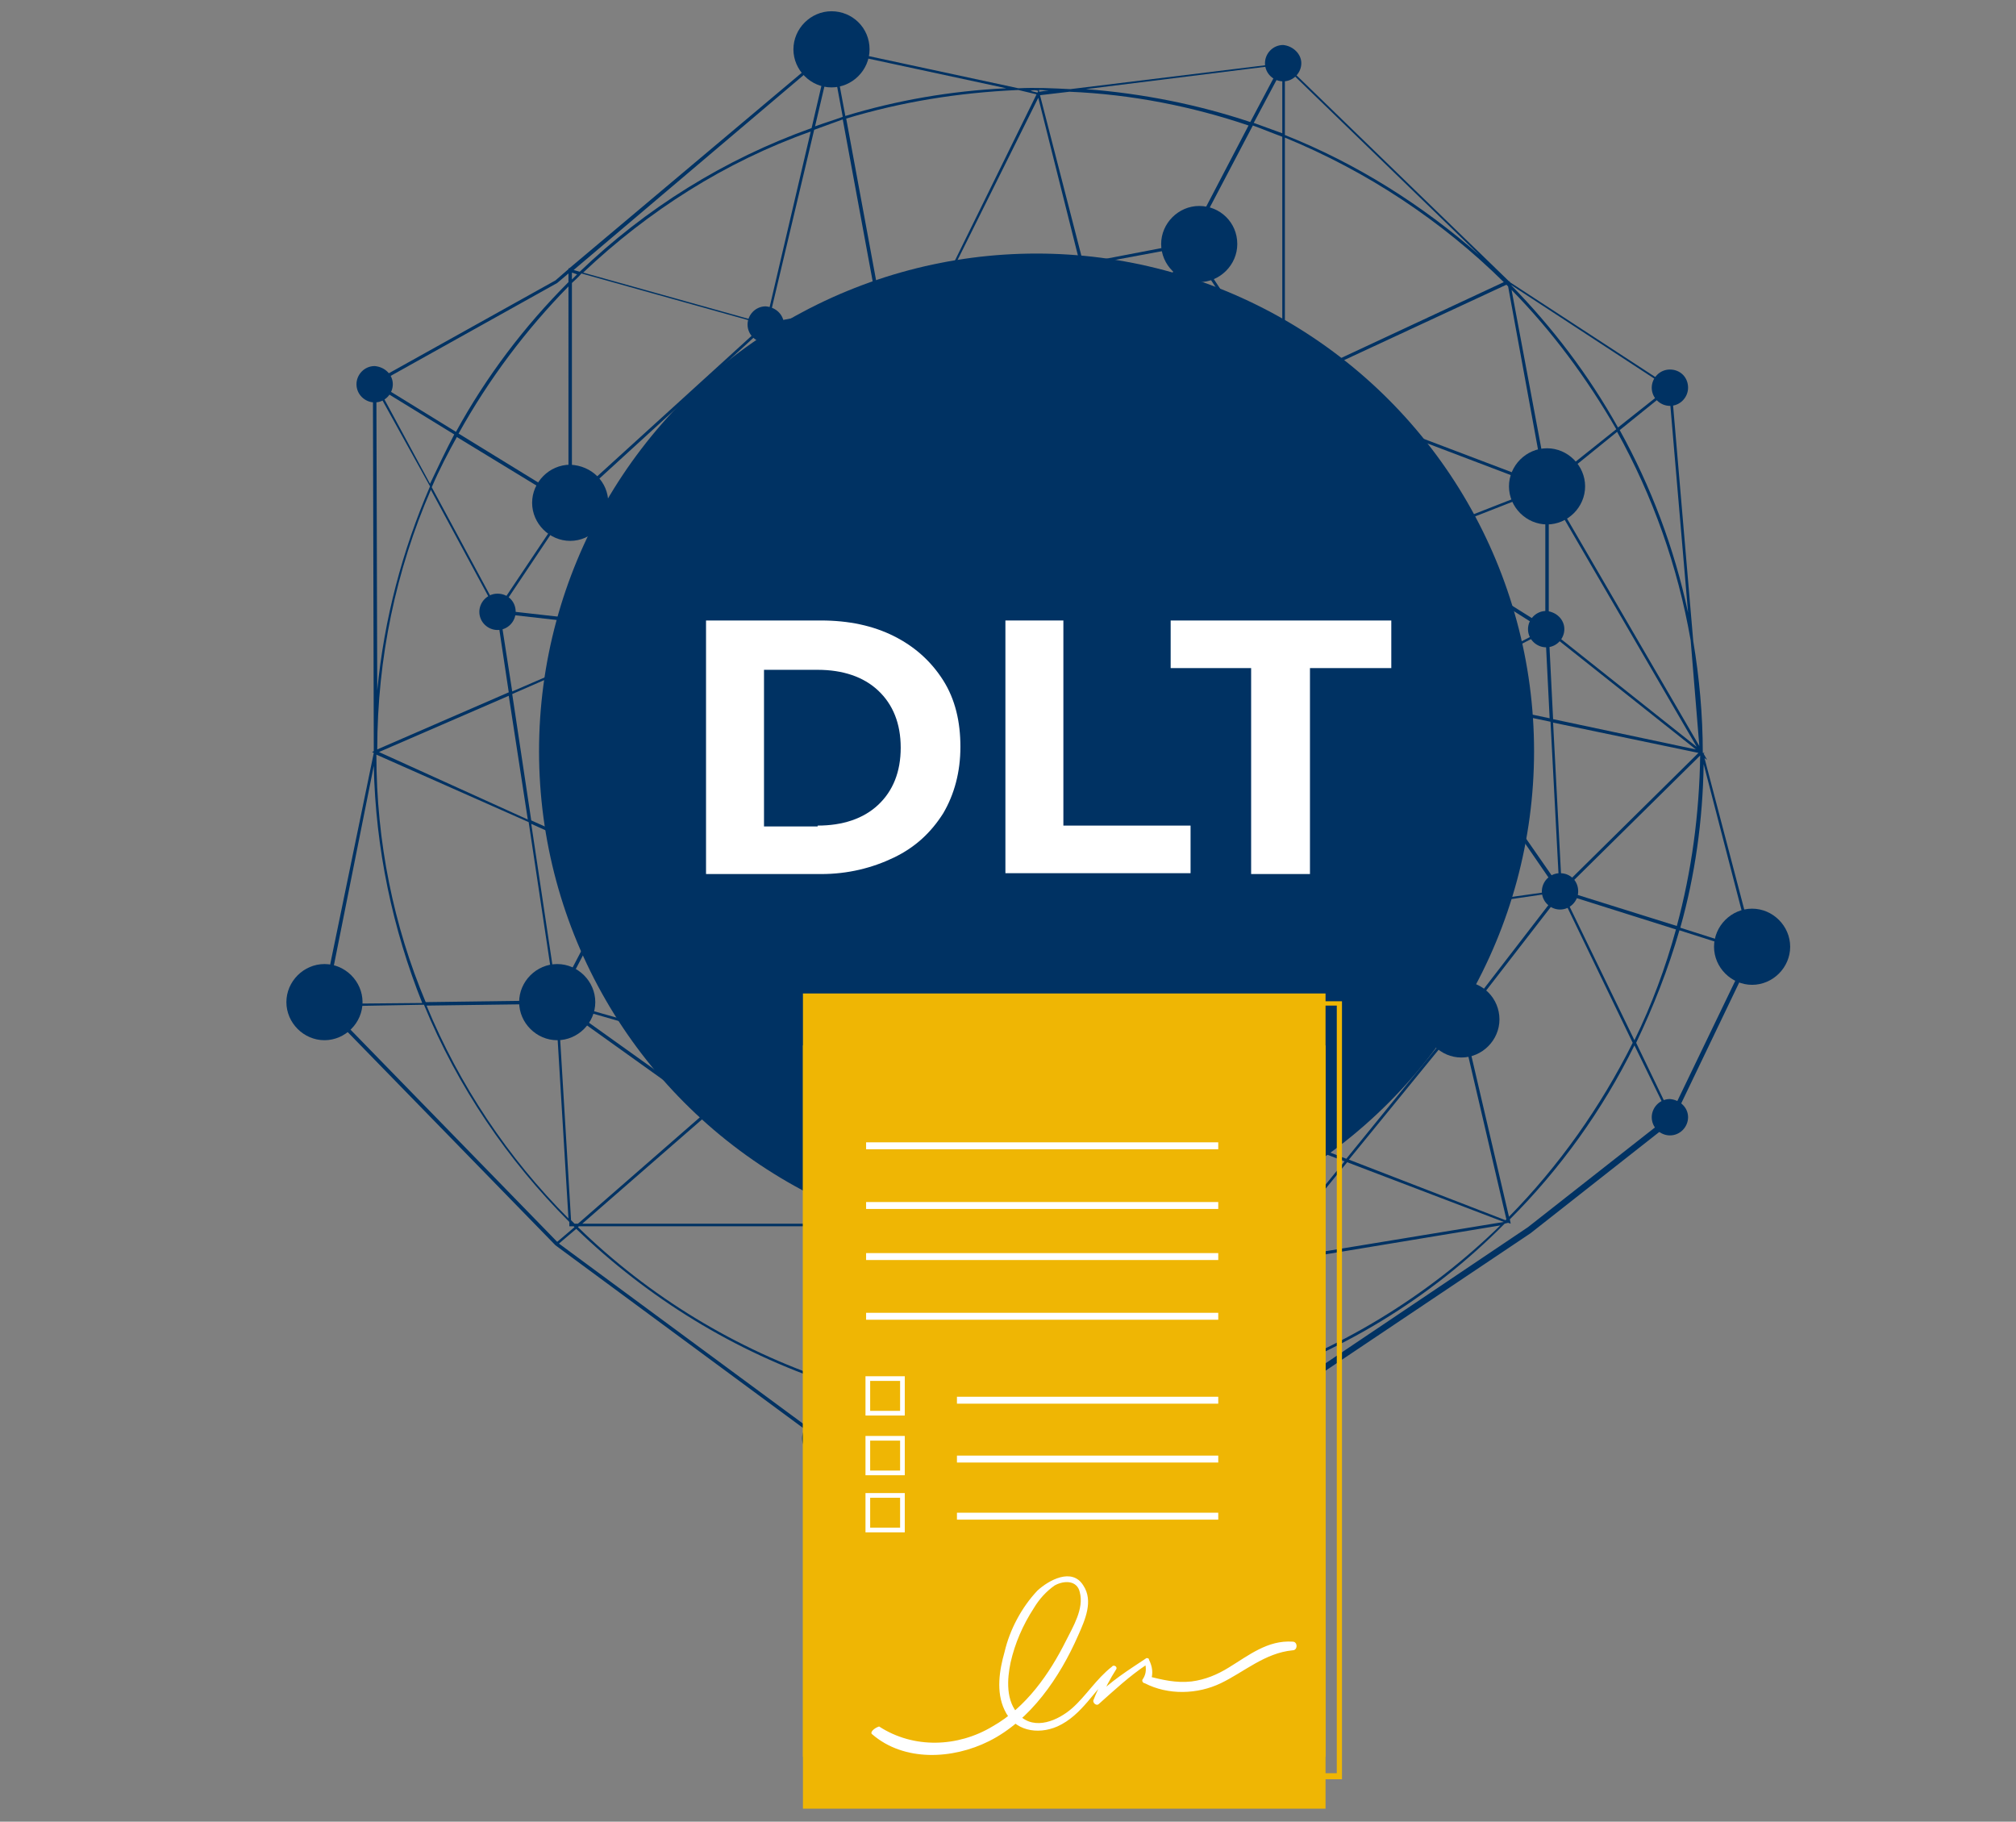 <?xml version="1.0" encoding="utf-8"?>
<!-- Generator: Adobe Illustrator 26.5.0, SVG Export Plug-In . SVG Version: 6.00 Build 0)  -->
<svg version="1.1" id="Warstwa_1" xmlns="http://www.w3.org/2000/svg" xmlns:xlink="http://www.w3.org/1999/xlink" x="0px" y="0px"
	 viewBox="0 0 233 210.5" style="enable-background:new 0 0 233 210.5;" xml:space="preserve">
<rect x="0" y="0" width="233" height="210.5" fill="#808080" stroke="none"/>
<style type="text/css">
	.st0{fill:#003263;}
	.st1{fill:#FFFFFF;}
	.st2{fill:#EFB604;}
	.st3{fill:none;stroke:#FFFFFF;stroke-width:0.54;stroke-miterlimit:10;}
</style>
<g>
	<g>
		<g>
			<path class="st0" d="M94.7,166.4l-30.5-22.5l-27-27.7l0-0.1L43.2,87l-0.2-0.1l0.2-0.1c0-0.2,0-0.3,0-0.5l-0.1-42l-0.3-0.5
				l0.4,0.3l21-11.7l1.5-1.3V31l0.1,0L96,5.6l0.2-0.7l0.1,0.7l21.4,4.6c2-0.1,4,0,6,0.1l24.5-3l0.3-0.5v0.6l25.9,25.1l0.1,0l0,0.1
				l18.7,12.2l0,0.1l2.5,29.2c0.7,4.2,1.1,8.5,1.1,12.9l0.2,0l-0.1,0.1l0.4,0.7l-0.3-0.2l5.8,22.1l0,0.1l-9.5,19.8l-16.4,12.9
				l-35.2,23.6l-0.1,0l-21.3-2l0.1,0.5l-0.4-0.5L94.7,166.4z M96.4,160l-1.4,6l22.2-2.3C110,163.4,103,162.2,96.4,160z M64.6,143.7
				l30.1,22.2l1.4-6c-11.2-3.7-21.2-9.9-29.5-17.9L64.6,143.7z M122.9,163.7l18.5,1.8l1.1-5.1C136.3,162.3,129.7,163.4,122.9,163.7z
				 M142.9,160.2l-1.1,5l34.8-23.4l16.3-12.8l-4-8.2c-3.7,7.5-8.6,14.3-14.4,20.1l0.1,0.5l-0.3-0.1l-0.4,0.1
				C165.4,150,154.8,156.5,142.9,160.2z M114.7,143.1l5.4,20.3c7.8,0,15.4-1.2,22.5-3.4l3.1-13.9L114.7,143.1z M96.5,159.7
				c7.3,2.4,15.1,3.7,23.2,3.7l-19-21.5L96.5,159.7z M100.9,141.8l18.7,21.1l-5.3-19.8L100.9,141.8z M146.1,146.2l-3.1,13.7
				c11.5-3.7,21.9-10,30.4-18.3l-27.2,4.5l0.1,0.2L146.1,146.2z M66.8,141.8c8.2,8,18.2,14.1,29.3,17.8l4.1-17.9H66.9L66.8,141.8z
				 M155.7,134.3l-9.3,11.4l27.4-4.5L155.7,134.3z M114.6,142.8l30.2,2.9l-33.2-13.9L114.6,142.8z M137.7,127.4l8.3,18.3l9.4-11.5
				L137.7,127.4z M112.1,131.6l33.6,14.1l-8.4-18.4L112.1,131.6z M37.9,116.3l26.5,27.2l2-1.7c0,0-0.1-0.1-0.1-0.1h-0.5l0-0.5
				c-7.1-7.1-12.9-15.6-16.8-25.1L37.9,116.3z M100.9,141.4l13.4,1.3l-2.9-10.9L100.9,141.4z M67.3,141.4H100L82,128.6L67.3,141.4z
				 M66.4,141.4h0.4l14.9-13l-17.2-12.3l1.5,24.9C66.2,141.2,66.3,141.3,66.4,141.4z M82.3,128.4l18.2,13l10.7-9.8l-22.5-8.7
				L82.3,128.4z M155.9,134L174,141c0,0,0,0,0.1-0.1l-5.3-22.7L155.9,134z M49.3,116.2c3.8,9.2,9.4,17.6,16.4,24.6L64.2,116
				L49.3,116.2z M169.1,117.9l5.3,22.7c5.8-5.9,10.6-12.7,14.3-20.1l-8.3-17.2L169.1,117.9z M137.7,127l17.9,6.9l13.1-16.1
				l-8.2-11.8L137.7,127z M111.2,131.2l0.3,0.1l25.6-4.4l-0.1-0.2l0,0l-17-39.3l0,0l-0.2-0.4l-47.1,13l15.9,22.4l0.2,0.1l0,0
				L111.2,131.2L111.2,131.2z M189.1,120.5l4,8.3l9.3-19.3l-5.5-21.2c-0.1,6.5-1,12.9-2.7,18.9l6.9,2.2l-0.1,0.3l-6.9-2.2
				C192.8,112,191.1,116.3,189.1,120.5z M65.3,116.2l16.8,12l6.2-5.4L65.3,116.2z M120.2,87.1l17.2,39.7l22.9-21l-0.1-0.1l0.1,0
				l3.9-25.3L120.2,87.1z M64.6,115.7l23.6,6.7l-15.6-22L64.6,115.7z M180.7,103.3l8.2,16.9c2-4.1,3.6-8.4,4.8-12.8L180.7,103.3z
				 M160.9,105.9l8.1,11.6l11.1-14.4L160.9,105.9z M43.2,88.5L37.7,116l11.1-0.1C45.4,107.4,43.4,98.1,43.2,88.5z M43.5,87.2
				c0,10.1,2,19.8,5.7,28.6l15-0.2l-3.1-20.6L43.5,87.2z M61.4,95.2l3,20l7.9-15.1L61.4,95.2z M180.7,102.9l13.1,4.1
				c1.7-6.3,2.6-12.9,2.7-19.7L180.7,102.9z M164.6,80.5l-3.9,25.1l19.3-2.7L164.6,80.5z M179.5,83.5l1,19.1L196.3,87L179.5,83.5z
				 M164.9,80.4l15.3,22l-1-19L164.9,80.4z M76.1,72.8l-3.3,27l47-13l-16.5-41.6l-0.1,0.1l0-0.2L76.3,72.6l0.3,0L76.1,72.8z
				 M61.4,94.8l11.1,5L75.7,73l-16.5,7.2L61.4,94.8z M43.8,86.9L61,94.7l-2.2-14.3L43.8,86.9z M128.8,44.9l-8.6,41.8l44.1-6.8
				l-1.9-17.3L128.8,44.9z M49.8,56.6c-4,9.2-6.2,19.4-6.2,30L58.8,80l-1.4-9.3L49.8,56.6z M179.5,83.1l16.5,3.5l-17-13.5
				L179.5,83.1z M103.5,44.9l16.4,41.4l8.6-41.5L103.5,44.9z M179.1,72.8l17,13.5l-17.1-29.4v15.8L179.1,72.8L179.1,72.8z M179,56.3
				l17.4,29.9l-1-12.2c-1.5-8.6-4.4-16.7-8.5-24.1L179,56.3z M165,80l14.1,3l-0.5-10L165,80z M57.8,70.9l1.4,9l16.2-7L57.8,70.9z
				 M162.8,62.9l1.8,17l13.8-7.1L162.8,62.9z M43.5,45l0.1,34.8c0.8-8.3,2.9-16.2,6.1-23.6L43.5,45z M57.8,70.5l17.7,2l-9.6-14.1
				L57.8,70.5z M163,62.6l15.6,9.8V56.5L163,62.6z M66.1,58.2l9.7,14.2l12.3-34.3L66.1,58.2z M88.7,37.8L76.3,72.1L103,44.8
				L88.7,37.8z M187.2,49.7c3.6,6.5,6.3,13.6,7.9,21.1l-2.2-25.7L187.2,49.7z M49.9,56.3l7.6,14.1l8.1-12.1l-12.8-7.8
				C51.8,52.3,50.8,54.2,49.9,56.3z M148.8,45.1l13.9,17.3l15.6-6.1L148.8,45.1z M129.4,44.9L162,62l-13.8-17.1l-0.1,0.1v-0.1H129.4
				z M53,50.1l12.7,7.8V33.1C60.8,38.1,56.5,43.8,53,50.1z M66.1,32.7v25l22.2-20.2l-21.1-5.9C66.8,32.1,66.4,32.4,66.1,32.7z
				 M148.7,44.7L178.5,56l-4.2-22.9c-0.1-0.1-0.2-0.2-0.2-0.2L148.7,44.7z M174.7,33.5l4.2,22.4l7.9-6.3
				C183.4,43.7,179.4,38.3,174.7,33.5z M43.7,44.8l6,11.1c0.9-1.9,1.8-3.8,2.8-5.7L43.7,44.8z M43.6,44.3l9.1,5.6
				c3.5-6.4,7.9-12.2,13-17.3v-1l-1.3,1.1L43.6,44.3z M174.6,32.9c4.8,4.9,9,10.4,12.4,16.5l5.8-4.6L174.6,32.9L174.6,32.9z
				 M108.9,33.8l-5.3,10.8l25-0.1L125,30.7L108.9,33.8z M129,44.5h19l-10.6-16L129,44.5z M89.1,37.6l13.9,6.9l-1.7-9.2L89.1,37.6z
				 M148.5,15.9v28.5l25.3-11.8C166.6,25.5,158,19.8,148.5,15.9z M101.7,35.2l1.7,9.1l5.1-10.4L101.7,35.2z M125.3,30.7l3.5,13.6
				l8.3-15.8L125.3,30.7z M137.6,28.2l10.6,16V15.8c-1.1-0.4-2.3-0.9-3.4-1.3L137.6,28.2z M67.4,31.5l21.1,5.9l5.2-22.2
				C83.8,18.7,74.9,24.4,67.4,31.5z M94.1,15l-5.3,22.3l12.5-2.4l-3.9-21.1C96.3,14.2,95.2,14.6,94.1,15z M97.8,13.7l3.9,21.1l7-1.3
				l11.1-22.6l-2.1-0.5C110.7,10.7,104.1,11.8,97.8,13.7z M120,11.3L109,33.4l15.8-3L120,11.3z M66.1,31.5v0.8
				c0.2-0.2,0.4-0.4,0.6-0.6L66.1,31.5z M66.3,31.2l0.7,0.2c7.6-7.3,16.7-13,26.8-16.6l2-8.6L66.3,31.2z M120.2,11l5,19.4l12-2.3
				l7.1-13.6c-6.5-2.2-13.5-3.6-20.7-3.9L120.2,11z M148.5,15.6c8.3,3.3,15.9,8.1,22.5,13.9L148.5,7.7V15.6z M144.9,14.2
				c1.1,0.4,2.2,0.8,3.3,1.2V8L144.9,14.2z M96.1,6.5l-1.9,8.1c1.1-0.4,2.1-0.7,3.2-1.1L96.1,6.5z M125.5,10.3
				c6.6,0.5,13,1.8,19,3.8l3.5-6.6L125.5,10.3z M96.3,5.9l1.4,7.5c5.9-1.8,12.2-2.9,18.6-3.2L96.3,5.9z M120.1,10.4l0,0.2l1.4-0.2
				C121.1,10.5,120.6,10.4,120.1,10.4z M119.1,10.5l0.8,0.2l0.1-0.2C119.7,10.4,119.4,10.4,119.1,10.5z"/>
		</g>
		<g>
			<path class="st0" d="M70.3,58.1c0,2.4-2,4.4-4.4,4.4c-2.4,0-4.4-2-4.4-4.4c0-2.4,2-4.4,4.4-4.4C68.4,53.8,70.3,55.7,70.3,58.1"/>
		</g>
		<g>
			<path class="st0" d="M78,72.7c0,1.1-0.9,2.1-2.1,2.1c-1.1,0-2.1-0.9-2.1-2.1c0-1.1,0.9-2.1,2.1-2.1C77,70.7,78,71.6,78,72.7"/>
		</g>
		<g>
			<path class="st0" d="M90.6,37.5c0,1.1-0.9,2.1-2.1,2.1c-1.1,0-2.1-0.9-2.1-2.1c0-1.1,0.9-2.1,2.1-2.1
				C89.7,35.5,90.6,36.4,90.6,37.5"/>
		</g>
		<g>
			<path class="st0" d="M150.4,44.7c0,1.1-0.9,2.1-2.1,2.1c-1.1,0-2.1-0.9-2.1-2.1c0-1.1,0.9-2.1,2.1-2.1
				C149.4,42.6,150.4,43.6,150.4,44.7"/>
		</g>
		<g>
			<path class="st0" d="M90.6,122.7c0,1.1-0.9,2.1-2.1,2.1c-1.1,0-2.1-0.9-2.1-2.1c0-1.1,0.9-2.1,2.1-2.1
				C89.7,120.6,90.6,121.5,90.6,122.7"/>
		</g>
		<g>
			<path class="st0" d="M74.6,100c0,1.1-0.9,2.1-2.1,2.1c-1.1,0-2.1-0.9-2.1-2.1c0-1.1,0.9-2.1,2.1-2.1C73.7,98,74.6,98.9,74.6,100"
				/>
		</g>
		<g>
			<path class="st0" d="M164.7,62.5c0,1.1-0.9,2.1-2.1,2.1c-1.1,0-2.1-0.9-2.1-2.1c0-1.1,0.9-2.1,2.1-2.1
				C163.8,60.5,164.7,61.4,164.7,62.5"/>
		</g>
		<g>
			<path class="st0" d="M162.6,105.8c0,1.1-0.9,2.1-2.1,2.1c-1.1,0-2.1-0.9-2.1-2.1c0-1.1,0.9-2.1,2.1-2.1
				C161.7,103.7,162.6,104.7,162.6,105.8"/>
		</g>
		<g>
			<path class="st0" d="M180.8,72.7c0,1.1-0.9,2.1-2.1,2.1c-1.1,0-2.1-0.9-2.1-2.1c0-1.1,0.9-2.1,2.1-2.1
				C179.9,70.7,180.8,71.6,180.8,72.7"/>
		</g>
		<g>
			<path class="st0" d="M59.6,70.7c0,1.1-0.9,2.1-2.1,2.1c-1.1,0-2.1-0.9-2.1-2.1c0-1.1,0.9-2.1,2.1-2.1
				C58.7,68.6,59.6,69.5,59.6,70.7"/>
		</g>
		<g>
			<path class="st0" d="M113.5,131.5c0,1.1-0.9,2.1-2.1,2.1c-1.1,0-2.1-0.9-2.1-2.1c0-1.1,0.9-2.1,2.1-2.1
				C112.6,129.4,113.5,130.3,113.5,131.5"/>
		</g>
		<g>
			<path class="st0" d="M96.9,166.2c0,1.1-0.9,2.1-2.1,2.1c-1.1,0-2.1-0.9-2.1-2.1c0-1.1,0.9-2.1,2.1-2.1
				C95.9,164.1,96.9,165,96.9,166.2"/>
		</g>
		<g>
			<path class="st0" d="M143.6,165.6c0,1.1-0.9,2.1-2.1,2.1c-1.1,0-2.1-0.9-2.1-2.1c0-1.1,0.9-2.1,2.1-2.1
				C142.7,163.6,143.6,164.5,143.6,165.6"/>
		</g>
		<g>
			<path class="st0" d="M45.4,44.4c0,1.1-0.9,2.1-2.1,2.1c-1.1,0-2.1-0.9-2.1-2.1c0-1.1,0.9-2.1,2.1-2.1
				C44.5,42.4,45.4,43.3,45.4,44.4"/>
		</g>
		<g>
			<path class="st0" d="M130.8,44.7c0,1.1-0.9,2.1-2.1,2.1c-1.1,0-2.1-0.9-2.1-2.1c0-1.1,0.9-2.1,2.1-2.1
				C129.9,42.6,130.8,43.6,130.8,44.7"/>
		</g>
		<g>
			<path class="st0" d="M182.4,103c0,1.1-0.9,2.1-2.1,2.1c-1.1,0-2.1-0.9-2.1-2.1c0-1.1,0.9-2.1,2.1-2.1
				C181.5,100.9,182.4,101.8,182.4,103"/>
		</g>
		<g>
			<path class="st0" d="M195.1,129.1c0,1.1-0.9,2.1-2.1,2.1c-1.1,0-2.1-0.9-2.1-2.1c0-1.1,0.9-2.1,2.1-2.1
				C194.2,127.1,195.1,128,195.1,129.1"/>
		</g>
		<g>
			<path class="st0" d="M195.1,44.8c0,1.1-0.9,2.1-2.1,2.1c-1.1,0-2.1-0.9-2.1-2.1c0-1.1,0.9-2.1,2.1-2.1
				C194.2,42.7,195.1,43.6,195.1,44.8"/>
		</g>
		<g>
			<path class="st0" d="M150.4,7.3c0,1.1-0.9,2.1-2.1,2.1c-1.1,0-2.1-0.9-2.1-2.1c0-1.1,0.9-2.1,2.1-2.1
				C149.4,5.3,150.4,6.2,150.4,7.3"/>
		</g>
		<g>
			<path class="st0" d="M68.8,115.8c0,2.4-2,4.4-4.4,4.4c-2.4,0-4.4-2-4.4-4.4c0-2.4,2-4.4,4.4-4.4
				C66.8,111.4,68.8,113.4,68.8,115.8"/>
		</g>
		<g>
			<path class="st0" d="M104.9,141.6c0,2.4-2,4.4-4.4,4.4c-2.4,0-4.4-2-4.4-4.4c0-2.4,2-4.4,4.4-4.4
				C102.9,137.2,104.9,139.1,104.9,141.6"/>
		</g>
		<g>
			<path class="st0" d="M141.8,127.1c0,2.4-2,4.4-4.4,4.4c-2.4,0-4.4-2-4.4-4.4c0-2.4,2-4.4,4.4-4.4
				C139.8,122.7,141.8,124.7,141.8,127.1"/>
		</g>
		<g>
			<path class="st0" d="M150.4,146c0,2.4-2,4.4-4.4,4.4c-2.4,0-4.4-2-4.4-4.4s2-4.4,4.4-4.4C148.4,141.6,150.4,143.5,150.4,146"/>
		</g>
		<g>
			<path class="st0" d="M173.3,117.8c0,2.4-2,4.4-4.4,4.4c-2.4,0-4.4-2-4.4-4.4c0-2.4,2-4.4,4.4-4.4
				C171.4,113.4,173.3,115.4,173.3,117.8"/>
		</g>
		<g>
			<path class="st0" d="M143,28.2c0,2.4-2,4.4-4.4,4.4c-2.4,0-4.4-2-4.4-4.4c0-2.4,2-4.4,4.4-4.4C141,23.8,143,25.7,143,28.2"/>
		</g>
		<g>
			<path class="st0" d="M100.5,5.7c0,2.4-2,4.4-4.4,4.4c-2.4,0-4.4-2-4.4-4.4c0-2.4,2-4.4,4.4-4.4C98.5,1.3,100.5,3.2,100.5,5.7"/>
		</g>
		<g>
			<path class="st0" d="M168.9,80.1c0,2.4-2,4.4-4.4,4.4c-2.4,0-4.4-2-4.4-4.4c0-2.4,2-4.4,4.4-4.4C167,75.7,168.9,77.7,168.9,80.1"
				/>
		</g>
		<g>
			<path class="st0" d="M107.7,44.8c0,2.4-2,4.4-4.4,4.4c-2.4,0-4.4-2-4.4-4.4c0-2.4,2-4.4,4.4-4.4
				C105.7,40.4,107.7,42.3,107.7,44.8"/>
		</g>
		<g>
			<path class="st0" d="M183.2,56.2c0,2.4-2,4.4-4.4,4.4c-2.4,0-4.4-2-4.4-4.4c0-2.4,2-4.4,4.4-4.4
				C181.2,51.8,183.2,53.8,183.2,56.2"/>
		</g>
		<g>
			<path class="st0" d="M206.9,109.4c0,2.4-2,4.4-4.4,4.4c-2.4,0-4.4-2-4.4-4.4c0-2.4,2-4.4,4.4-4.4
				C204.9,105,206.9,107,206.9,109.4"/>
		</g>
		<g>
			<path class="st0" d="M41.9,115.8c0,2.4-2,4.4-4.4,4.4c-2.4,0-4.4-2-4.4-4.4c0-2.4,2-4.4,4.4-4.4
				C39.9,111.4,41.9,113.4,41.9,115.8"/>
		</g>
	</g>
</g>
<circle class="st0" cx="119.8" cy="86.8" r="57.5"/>
<g>
	<path class="st1" d="M81.6,71.7h13.3c3.2,0,6,0.6,8.4,1.8s4.3,2.9,5.7,5.1c1.4,2.2,2,4.8,2,7.7c0,2.9-0.7,5.5-2,7.7
		c-1.4,2.2-3.2,3.9-5.7,5.1S98,101,94.9,101H81.6V71.7z M94.5,95.4c2.9,0,5.3-0.8,7-2.4c1.7-1.6,2.6-3.8,2.6-6.6
		c0-2.8-0.9-5-2.6-6.6c-1.7-1.6-4.1-2.4-7-2.4h-6.2v18.1H94.5z"/>
	<path class="st1" d="M116.1,71.7h6.8v23.7h14.7v5.5h-21.4V71.7z"/>
	<path class="st1" d="M144.7,77.2h-9.4v-5.5h25.5v5.5h-9.4V101h-6.8V77.2z"/>
</g>
<g>
	<rect x="92.8" y="114.8" class="st2" width="60.4" height="88.2"/>
	<rect x="92.8" y="120.8" class="st2" width="60.4" height="88.2"/>
	<path class="st2" d="M155.1,205.6h-61v-89.9h61V205.6z M94.8,204.9h59.7v-88.7H94.8V204.9z"/>
	<rect x="100.1" y="132" class="st1" width="40.7" height="0.8"/>
	<rect x="100.1" y="138.9" class="st1" width="40.7" height="0.8"/>
	<rect x="100.1" y="144.8" class="st1" width="40.7" height="0.8"/>
	<rect x="100.1" y="151.7" class="st1" width="40.7" height="0.8"/>
	<rect x="110.6" y="161.4" class="st1" width="30.2" height="0.8"/>
	<rect x="110.6" y="168.2" class="st1" width="30.2" height="0.8"/>
	<rect x="110.6" y="174.8" class="st1" width="30.2" height="0.8"/>
	<path class="st1" d="M100.8,200.4c3.7,3.2,9.3,2.9,13.5,0.8c4.8-2.4,8.2-7.4,10.3-12.2c0.8-1.8,1.8-4,0.6-5.8
		c-1.3-2.1-4-0.6-5.3,0.6c-1.8,1.9-3.2,4.5-3.8,7.1c-0.6,2.1-1,4.6,0,6.7c1.1,2.4,3.8,2.9,6.1,1.9c2.9-1.3,4.3-4.3,6.6-6.3
		c-0.2-0.2-0.3-0.3-0.5-0.3c-0.8,1.1-1.4,2.2-1.9,3.5c-0.2,0.3,0.3,0.8,0.6,0.5c1.8-1.6,3.5-3.2,5.6-4.6c-0.2,0-0.2-0.2-0.3-0.2
		c0.2,0.6,0.2,1.3-0.2,1.9c-0.2,0.2,0,0.5,0.2,0.5c2.7,1.4,6.1,1.3,8.8,0c2.7-1.3,5.1-3.5,8.3-3.8c0.6,0,0.6-1,0-1
		c-2.9-0.2-5.1,1.6-7.4,3c-1.3,0.8-2.7,1.4-4.3,1.6c-1.8,0.2-3.4-0.2-5-0.6c0.2,0.2,0.2,0.3,0.3,0.5c0.3-0.8,0.2-1.6-0.2-2.4
		c0-0.2-0.2-0.2-0.3-0.2c-2.1,1.4-4.2,2.7-5.9,4.5c0.2,0.2,0.5,0.3,0.6,0.3c0.5-1.3,1.1-2.4,1.8-3.5c0.2-0.3-0.3-0.6-0.5-0.3
		c-1.8,1.4-3,3.4-4.6,4.8s-4.3,2.6-6.1,0.8c-1.6-1.6-1.4-4.2-1-6.1c0.5-2.2,1.4-4.3,2.7-6.3c0.6-1,1.4-1.9,2.4-2.6
		c1.1-0.6,2.6-0.6,2.9,0.8c0.5,1.9-0.8,4-1.6,5.6c-1.9,3.8-4.6,7.7-8.5,9.9c-4,2.4-9.1,2.6-13.1,0
		C101,199.7,100.5,200.2,100.8,200.4L100.8,200.4z"/>
	<rect x="100.3" y="159.3" class="st3" width="4" height="4"/>
	<rect x="100.3" y="166.2" class="st3" width="4" height="4"/>
	<rect x="100.3" y="172.8" class="st3" width="4" height="4"/>
</g>
</svg>
